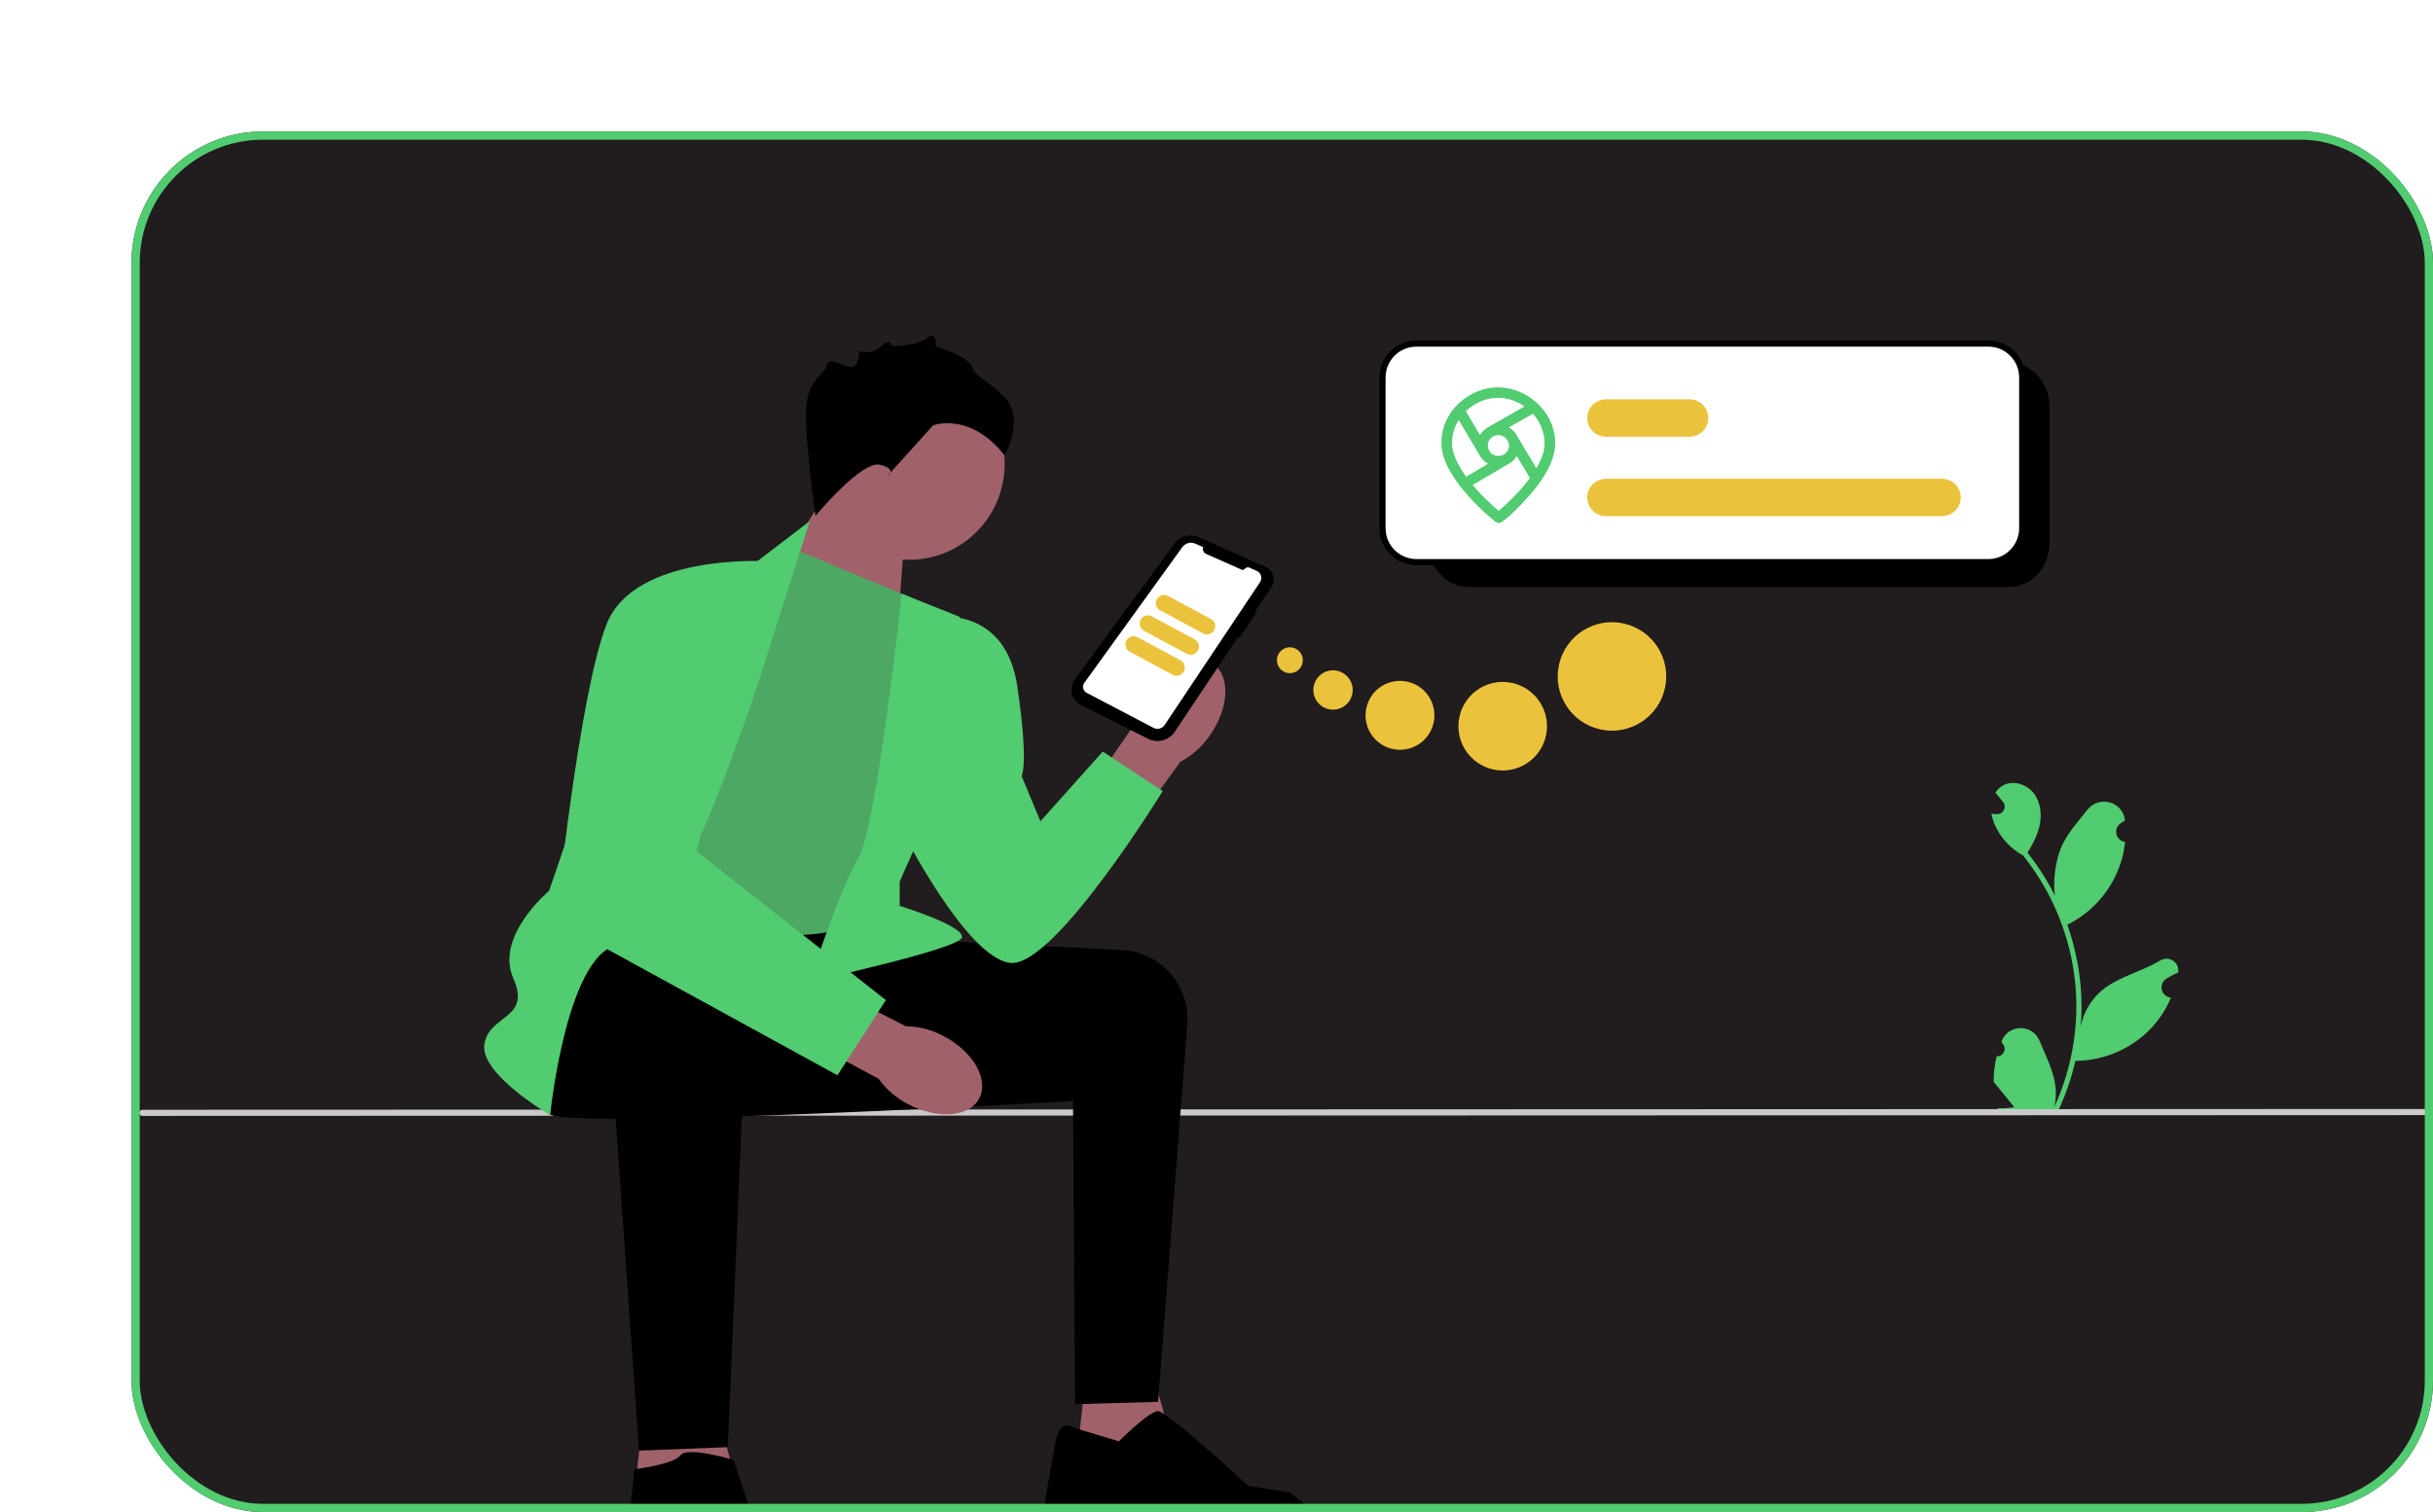 <svg width="296" height="184" viewBox="0 0 296 184" fill="none" xmlns="http://www.w3.org/2000/svg">
<g filter="url(#filter0_d_2879_3755)">
<g clip-path="url(#clip0_2879_3755)">
<rect width="280" height="168" rx="16" fill="#211C1E"/>
<path d="M226.915 112.542C227.104 112.551 227.291 112.501 227.452 112.4C227.612 112.298 227.737 112.15 227.81 111.975C227.883 111.8 227.901 111.607 227.86 111.422C227.82 111.237 227.724 111.068 227.585 110.94C227.561 110.847 227.545 110.781 227.521 110.688C227.53 110.668 227.538 110.648 227.546 110.627C228.398 108.598 231.282 108.612 232.126 110.644C232.875 112.448 233.828 114.255 234.063 116.163C234.166 117.006 234.123 117.86 233.934 118.688C235.693 114.851 236.607 110.68 236.613 106.459C236.613 105.4 236.554 104.341 236.436 103.289C236.339 102.426 236.204 101.569 236.031 100.718C235.088 96.102 233.064 91.776 230.124 88.094C228.702 87.318 227.551 86.124 226.828 84.674C226.565 84.152 226.38 83.596 226.278 83.021C226.438 83.042 226.601 83.055 226.762 83.066C226.812 83.069 226.864 83.071 226.914 83.074L226.933 83.075C227.11 83.083 227.285 83.039 227.437 82.95C227.589 82.861 227.713 82.73 227.792 82.572C227.872 82.414 227.904 82.237 227.885 82.062C227.866 81.886 227.797 81.72 227.685 81.583C227.616 81.497 227.547 81.412 227.477 81.327C227.372 81.195 227.264 81.066 227.159 80.935C227.147 80.922 227.136 80.909 227.125 80.895C227.004 80.745 226.883 80.598 226.762 80.448C226.983 80.105 227.28 79.818 227.63 79.609C228.843 78.898 230.516 79.39 231.393 80.488C232.271 81.585 232.437 83.124 232.132 84.495C231.871 85.668 231.303 86.744 230.664 87.768C230.729 87.852 230.798 87.933 230.864 88.018C232.066 89.564 233.114 91.224 233.993 92.975C233.744 91.033 234.111 88.694 234.737 87.186C235.449 85.468 236.784 84.022 237.959 82.536C239.371 80.752 242.266 81.531 242.515 83.792C242.517 83.814 242.52 83.836 242.522 83.858C242.347 83.957 242.177 84.061 242.009 84.172C241.799 84.312 241.636 84.513 241.542 84.747C241.448 84.981 241.427 85.239 241.482 85.486C241.536 85.732 241.664 85.957 241.849 86.129C242.033 86.302 242.265 86.415 242.515 86.454L242.54 86.457C242.478 87.087 242.368 87.71 242.212 88.323C241.757 90.033 240.955 91.631 239.854 93.016C238.754 94.402 237.379 95.545 235.815 96.374C235.713 96.427 235.613 96.479 235.51 96.529C236.393 99.031 236.946 101.636 237.157 104.281C237.277 105.841 237.269 107.408 237.136 108.966C237.139 108.948 237.141 108.93 237.144 108.911C237.481 107.178 238.406 105.614 239.762 104.483C241.777 102.828 244.623 102.219 246.796 100.888C247.843 100.248 249.183 101.076 249.001 102.289C248.998 102.308 248.995 102.327 248.992 102.347C248.668 102.479 248.352 102.631 248.047 102.802C247.873 102.9 247.702 103.005 247.535 103.115C247.325 103.256 247.162 103.456 247.068 103.691C246.973 103.925 246.952 104.183 247.007 104.429C247.062 104.676 247.189 104.9 247.374 105.073C247.558 105.246 247.79 105.359 248.04 105.397L248.066 105.401C248.084 105.404 248.1 105.407 248.118 105.409C247.565 106.731 246.788 107.948 245.821 109.006C244.628 110.287 243.185 111.311 241.581 112.014C239.978 112.718 238.248 113.086 236.497 113.097H236.494C236.019 115.163 235.33 117.173 234.439 119.096H227.099C227.072 119.015 227.049 118.93 227.025 118.849C227.704 118.892 228.387 118.851 229.056 118.728C228.511 118.06 227.967 117.386 227.422 116.718C227.41 116.705 227.399 116.692 227.388 116.678C227.112 116.336 226.833 115.997 226.557 115.655L226.556 115.654C226.542 114.606 226.662 113.56 226.914 112.542L226.915 112.542Z" fill="#51CC70"/>
<path d="M279.293 119.697L1.315 119.794C1.216 119.794 1.121 119.754 1.051 119.684C0.981 119.614 0.941 119.519 0.941 119.42C0.941 119.321 0.981 119.226 1.051 119.155C1.121 119.085 1.216 119.046 1.315 119.046L279.293 118.949C279.392 118.949 279.487 118.989 279.557 119.059C279.627 119.129 279.666 119.224 279.666 119.323C279.666 119.423 279.627 119.518 279.557 119.588C279.487 119.658 279.392 119.697 279.293 119.697Z" fill="#CACACA"/>
<ellipse cx="6.6" cy="6.6" rx="6.6" ry="6.6" transform="matrix(-0.976 -0.219 -0.219 0.976 188 61.319)" fill="#EBC23B"/>
<ellipse cx="2.392" cy="2.393" rx="2.392" ry="2.393" transform="matrix(-0.976 -0.219 -0.219 0.976 149.035 66.153)" fill="#EBC23B"/>
<ellipse cx="1.575" cy="1.575" rx="1.575" ry="1.575" transform="matrix(-0.976 -0.219 -0.219 0.976 142.809 63.151)" fill="#EBC23B"/>
<ellipse cx="4.19" cy="4.19" rx="4.19" ry="4.19" transform="matrix(-0.976 -0.219 -0.219 0.976 159.33 67.877)" fill="#EBC23B"/>
<ellipse cx="5.387" cy="5.388" rx="5.387" ry="5.388" transform="matrix(-0.976 -0.219 -0.219 0.976 173.258 68.292)" fill="#EBC23B"/>
<g clip-path="url(#clip1_2879_3755)">
<path d="M94.16 47.906L93.086 61.74L77.519 55.194L86.301 41.123L94.16 47.906Z" fill="#A0616A"/>
<path d="M94.625 52.12C88.216 52.12 83.021 46.89 83.021 40.438C83.021 33.985 88.216 28.755 94.625 28.755C101.033 28.755 106.229 33.985 106.229 40.438C106.229 46.89 101.033 52.12 94.625 52.12Z" fill="#A0616A"/>
<path d="M116.334 149.363L114.369 167.107L128.123 165.189L123.632 148.798L116.334 149.363Z" fill="#A0616A"/>
<path d="M62.72 151.907L60.756 169.651L74.51 167.733L70.019 151.341L62.72 151.907Z" fill="#A0616A"/>
<path d="M95.422 98.352C95.61 98.352 110.621 99.111 120.538 99.613C125.232 99.851 128.805 103.941 128.441 108.659L124.896 154.591L114.79 154.874L114.544 117.852L94.58 118.982L95.422 98.352Z" fill="black"/>
<path d="M51.352 98.069C51.352 98.069 48.826 117.569 50.791 119.547C52.756 121.526 114.369 117.993 114.369 117.993C114.369 117.993 100.853 98.341 98.418 97.781C95.983 97.221 57.247 95.243 57.247 95.243L51.352 98.069Z" fill="black"/>
<path d="M131.172 73.518C133.519 70.214 133.727 66.317 131.639 64.814C129.55 63.311 125.955 64.771 123.609 68.076C122.653 69.384 122.023 70.903 121.77 72.506L112.004 86.631L117.561 90.505L127.603 76.704C129.029 75.944 130.252 74.852 131.172 73.518Z" fill="#A0616A"/>
<path d="M94.721 56.666L80.405 50.732L53.458 92.558C53.458 92.558 72.265 96.797 78.721 97.645C85.177 98.493 92.475 95.102 92.475 95.102L94.721 56.666Z" fill="#4DA864"/>
<path d="M77.317 63.732L82.51 47.423L75.773 52.569C75.773 52.569 56.685 65.286 56.685 70.656C56.685 76.025 50.791 92.417 50.791 92.417C50.791 92.417 44.194 97.928 46.44 103.015C48.686 108.102 43.493 107.395 42.931 111.069C42.37 114.743 50.931 119.689 50.931 119.689C50.931 119.689 53.036 98.917 59.773 98.917C66.51 98.917 77.317 63.732 77.317 63.732Z" fill="#51CC70"/>
<path d="M93.714 56.249L100.755 59.069C100.755 59.069 99.632 78.852 98.509 80.547C97.386 82.243 93.457 91.286 93.457 91.286V94.234C93.457 94.234 101.316 96.656 101.036 98.069C100.755 99.482 82.51 103.439 82.51 103.439C82.51 103.439 86.159 92.134 88.404 88.46C90.65 84.786 93.714 56.249 93.714 56.249Z" fill="#51CC70"/>
<path d="M98.229 59.069C98.229 59.069 106.37 57.938 107.773 67.547C109.177 77.156 108.285 78.428 108.285 78.428L110.58 83.939L118.159 75.46L125.457 80.265C125.457 80.265 112.264 101.743 106.931 101.178C101.598 100.613 93.738 85.069 93.738 85.069L98.229 59.069Z" fill="#51CC70"/>
<path d="M57.574 101.189L61.739 160.526L72.546 160.102C72.546 160.102 74.932 104.004 74.932 103.156C74.932 102.308 73.809 97.504 66.791 97.221C59.774 96.939 57.574 101.189 57.574 101.189Z" fill="black"/>
<path d="M73.248 161.656C73.248 161.656 67.634 159.961 66.792 161.091C65.95 162.222 61.178 162.787 61.178 162.787L59.774 176.635C59.774 176.635 63.704 179.461 64.266 180.026C64.827 180.591 79.704 181.157 79.985 177.765C80.265 174.374 76.055 170.135 76.055 170.135L73.248 161.656Z" fill="black"/>
<path d="M114.51 157.7C114.51 157.7 112.826 156.287 112.264 160.243C111.703 164.2 109.738 170.7 112.545 171.548C115.352 172.396 143.422 172.678 143.422 170.135V167.591L140.896 165.613L135.842 164.802C135.842 164.802 126.019 155.722 124.896 155.722C123.773 155.722 120.124 159.396 120.124 159.396L114.51 157.7Z" fill="black"/>
<path d="M83.212 46.775C83.212 46.775 88.826 39.993 91.071 40.558C93.317 41.123 91.913 41.971 91.913 41.971L97.527 35.754C97.527 35.754 102.018 34.058 106.229 39.427C106.229 39.427 108.755 34.906 106.229 32.362C103.702 29.819 102.86 30.101 102.299 28.688C101.738 27.275 97.808 26.145 97.808 26.145C97.808 26.145 98.033 24.111 96.798 25.128C95.562 26.145 92.477 26.145 92.477 26.145C92.477 26.145 92.459 25.014 91.204 26.145C89.948 27.275 88.545 26.71 88.545 26.71C88.545 26.71 88.545 28.666 87.562 28.677C86.58 28.688 84.896 27.275 84.615 28.406C84.334 29.536 82.369 30.101 82.089 33.493C81.808 36.884 83.212 46.775 83.212 46.775Z" fill="black"/>
<path d="M94.527 118.392C98.105 120.268 101.967 119.93 103.152 117.637C104.337 115.344 102.397 111.965 98.818 110.089C97.398 109.32 95.816 108.904 94.204 108.877L78.944 101.122L75.913 107.205L90.893 115.281C91.84 116.595 93.086 117.662 94.527 118.392Z" fill="#A0616A"/>
<path d="M76.9 52.286C76.9 52.286 61.181 51.438 57.813 59.917C54.444 68.395 51.638 96.091 51.638 96.091L85.883 114.849L91.777 105.7L68.76 87.613L76.9 52.286Z" fill="#51CC70"/>
<path d="M134.563 61.162L126.701 72.917C126.393 73.377 125.929 73.709 125.395 73.85C124.861 73.99 124.295 73.93 123.8 73.681L115.583 69.539C115.35 69.421 115.146 69.254 114.984 69.049C114.822 68.844 114.706 68.606 114.645 68.351C114.584 68.097 114.579 67.832 114.631 67.576C114.682 67.32 114.789 67.078 114.943 66.867L127.095 50.279C127.384 49.885 127.797 49.602 128.268 49.477C128.738 49.351 129.238 49.39 129.684 49.588L137.852 53.212C137.852 53.212 137.852 53.212 137.853 53.213C137.934 53.248 138.011 53.291 138.085 53.34L134.563 61.162ZM134.563 61.162L134.715 61.289L134.869 61.061L136.392 58.791L136.523 58.596L136.363 58.472L138.47 55.321C138.679 55.008 138.757 54.623 138.684 54.251C138.612 53.88 138.396 53.552 138.085 53.34L134.563 61.162Z" fill="black" stroke="black" stroke-width="0.5"/>
<path d="M130.735 51.404L135.03 53.309C135.107 53.344 135.194 53.351 135.276 53.331C135.358 53.311 135.431 53.264 135.483 53.198C135.543 53.123 135.626 53.07 135.719 53.048C135.812 53.025 135.909 53.034 135.997 53.072L136.902 53.474C137.025 53.529 137.135 53.61 137.224 53.712C137.313 53.814 137.379 53.935 137.416 54.065C137.454 54.196 137.463 54.333 137.442 54.467C137.422 54.601 137.372 54.729 137.297 54.841L125.689 72.225C125.545 72.441 125.327 72.595 125.076 72.659C124.826 72.723 124.561 72.692 124.331 72.571L116.2 68.305C116.096 68.251 116.005 68.174 115.933 68.081C115.861 67.988 115.81 67.881 115.783 67.766C115.756 67.652 115.754 67.533 115.777 67.417C115.8 67.302 115.848 67.193 115.916 67.098L127.838 50.586C128.014 50.343 128.267 50.168 128.556 50.09C128.844 50.011 129.151 50.035 129.425 50.157L130.379 50.58C130.324 50.737 130.331 50.909 130.397 51.062C130.463 51.214 130.583 51.336 130.735 51.404Z" fill="white"/>
<path d="M125.625 57.398L130.838 60.2" stroke="#EBC23B" stroke-width="2" stroke-linecap="round"/>
<path d="M123.646 59.877L128.859 62.679" stroke="#EBC23B" stroke-width="2" stroke-linecap="round"/>
<path d="M121.916 62.423L127.129 65.225" stroke="#EBC23B" stroke-width="2" stroke-linecap="round"/>
</g>
<path d="M228.463 28.132H162.643C161.347 28.134 160.105 28.703 159.188 29.716C158.272 30.729 157.757 32.102 157.756 33.534V50.025C157.757 51.458 158.272 52.831 159.188 53.844C160.105 54.856 161.347 55.426 162.643 55.427H228.463C229.758 55.426 231.001 54.856 231.917 53.844C232.833 52.831 233.348 51.458 233.349 50.025V33.534C233.348 32.102 232.833 30.729 231.917 29.716C231.001 28.703 229.758 28.134 228.463 28.132Z" fill="black"/>
<path d="M152.195 29.933C152.195 27.655 154.042 25.808 156.321 25.808H225.9C228.178 25.808 230.025 27.655 230.025 29.933V48.282C230.025 50.56 228.178 52.407 225.9 52.407H156.321C154.042 52.407 152.195 50.56 152.195 48.282V29.933Z" fill="white" stroke="black" stroke-width="0.75"/>
<path fill-rule="evenodd" clip-rule="evenodd" d="M169.944 44.435C168.981 45.517 167.922 46.63 166.743 47.495L166.743 47.496C166.507 47.682 166.172 47.682 165.934 47.496C164.78 46.557 163.693 45.537 162.699 44.435C161.892 43.54 161.069 42.498 160.445 41.401C159.823 40.311 159.37 39.12 159.364 37.939C159.341 33.895 162.904 31.133 166.248 31.133C169.591 31.133 173.185 33.896 173.207 37.94C173.214 39.121 172.774 40.312 172.165 41.402C171.552 42.498 170.742 43.54 169.944 44.435ZM170.494 34.347C171.347 35.287 171.906 36.521 171.914 37.94C171.919 38.818 171.587 39.79 171.031 40.785C170.995 40.85 170.957 40.914 170.92 40.979L168.659 37.203C168.62 37.116 168.576 37.03 168.526 36.946C168.287 36.543 167.953 36.228 167.568 36.013L170.494 34.347ZM169.48 33.459C168.513 32.785 167.367 32.404 166.255 32.404C164.853 32.404 163.405 33.01 162.333 34.042L164.054 36.939C164.271 36.569 164.587 36.248 164.99 36.019C165.007 36.007 165.025 35.995 165.043 35.985L169.48 33.459ZM161.463 35.108L163.981 39.345C164.005 39.394 164.032 39.442 164.06 39.49C164.09 39.539 164.12 39.587 164.153 39.634L164.169 39.662C164.196 39.708 164.229 39.75 164.265 39.786C164.482 40.057 164.748 40.276 165.042 40.436L162.369 42.008C162.078 41.609 161.808 41.199 161.572 40.785C161.005 39.79 160.662 38.818 160.657 37.939C160.651 36.876 160.956 35.917 161.463 35.108ZM163.163 43.019C163.328 43.215 163.496 43.407 163.664 43.594C164.434 44.447 165.204 45.176 165.784 45.693C165.996 45.882 166.181 46.042 166.331 46.169C166.48 46.042 166.664 45.882 166.873 45.693C167.447 45.176 168.21 44.447 168.97 43.594C169.369 43.146 169.764 42.668 170.129 42.172L168.53 39.501C168.367 39.777 168.149 40.026 167.881 40.229C167.848 40.259 167.813 40.285 167.773 40.308L167.753 40.32C167.702 40.354 167.65 40.386 167.596 40.417C167.564 40.435 167.531 40.453 167.498 40.47L163.163 43.019ZM167.283 37.419L167.511 37.799C167.715 38.364 167.489 39.006 166.944 39.317C166.38 39.638 165.67 39.491 165.278 38.999L165.099 38.698C164.855 38.12 165.077 37.441 165.642 37.119C166.185 36.81 166.864 36.934 167.264 37.384C167.27 37.396 167.276 37.407 167.283 37.419Z" fill="#51CC70"/>
<path d="M220.267 46.812H179.381C178.777 46.812 178.199 46.572 177.772 46.146C177.345 45.719 177.105 45.141 177.105 44.537C177.105 43.934 177.345 43.355 177.772 42.929C178.199 42.502 178.777 42.263 179.381 42.263H220.267C220.87 42.263 221.449 42.502 221.876 42.929C222.302 43.355 222.542 43.934 222.542 44.537C222.542 45.141 222.302 45.719 221.876 46.146C221.449 46.572 220.87 46.812 220.267 46.812Z" fill="#EBC23B"/>
<path d="M189.56 37.144H179.381C179.082 37.144 178.786 37.086 178.51 36.971C178.234 36.857 177.983 36.689 177.772 36.478C177.561 36.267 177.393 36.016 177.279 35.74C177.164 35.464 177.105 35.169 177.105 34.87C177.105 34.571 177.164 34.275 177.279 33.999C177.393 33.723 177.561 33.473 177.772 33.261C177.983 33.05 178.234 32.883 178.51 32.768C178.786 32.654 179.082 32.595 179.381 32.595H189.56C190.164 32.595 190.742 32.835 191.169 33.261C191.596 33.688 191.836 34.267 191.836 34.87C191.836 35.473 191.596 36.052 191.169 36.478C190.742 36.905 190.164 37.144 189.56 37.144Z" fill="#EBC23B"/>
</g>
<rect x="0.5" y="0.5" width="279" height="167" rx="15.5" stroke="#51CC70"/>
</g>
<defs>
<filter id="filter0_d_2879_3755" x="0" y="0" width="296" height="184" filterUnits="userSpaceOnUse" color-interpolation-filters="sRGB">
<feFlood flood-opacity="0" result="BackgroundImageFix"/>
<feColorMatrix in="SourceAlpha" type="matrix" values="0 0 0 0 0 0 0 0 0 0 0 0 0 0 0 0 0 0 127 0" result="hardAlpha"/>
<feOffset dx="16" dy="16"/>
<feComposite in2="hardAlpha" operator="out"/>
<feColorMatrix type="matrix" values="0 0 0 0 0.086 0 0 0 0 0.078 0 0 0 0 0.082 0 0 0 1 0"/>
<feBlend mode="normal" in2="BackgroundImageFix" result="effect1_dropShadow_2879_3755"/>
<feBlend mode="normal" in="SourceGraphic" in2="effect1_dropShadow_2879_3755" result="shape"/>
</filter>
<clipPath id="clip0_2879_3755">
<rect width="280" height="168" rx="16" fill="white"/>
</clipPath>
<clipPath id="clip1_2879_3755">
<rect width="102" height="157" fill="white" transform="matrix(-1 0 0 1 144.035 24)"/>
</clipPath>
</defs>
</svg>
